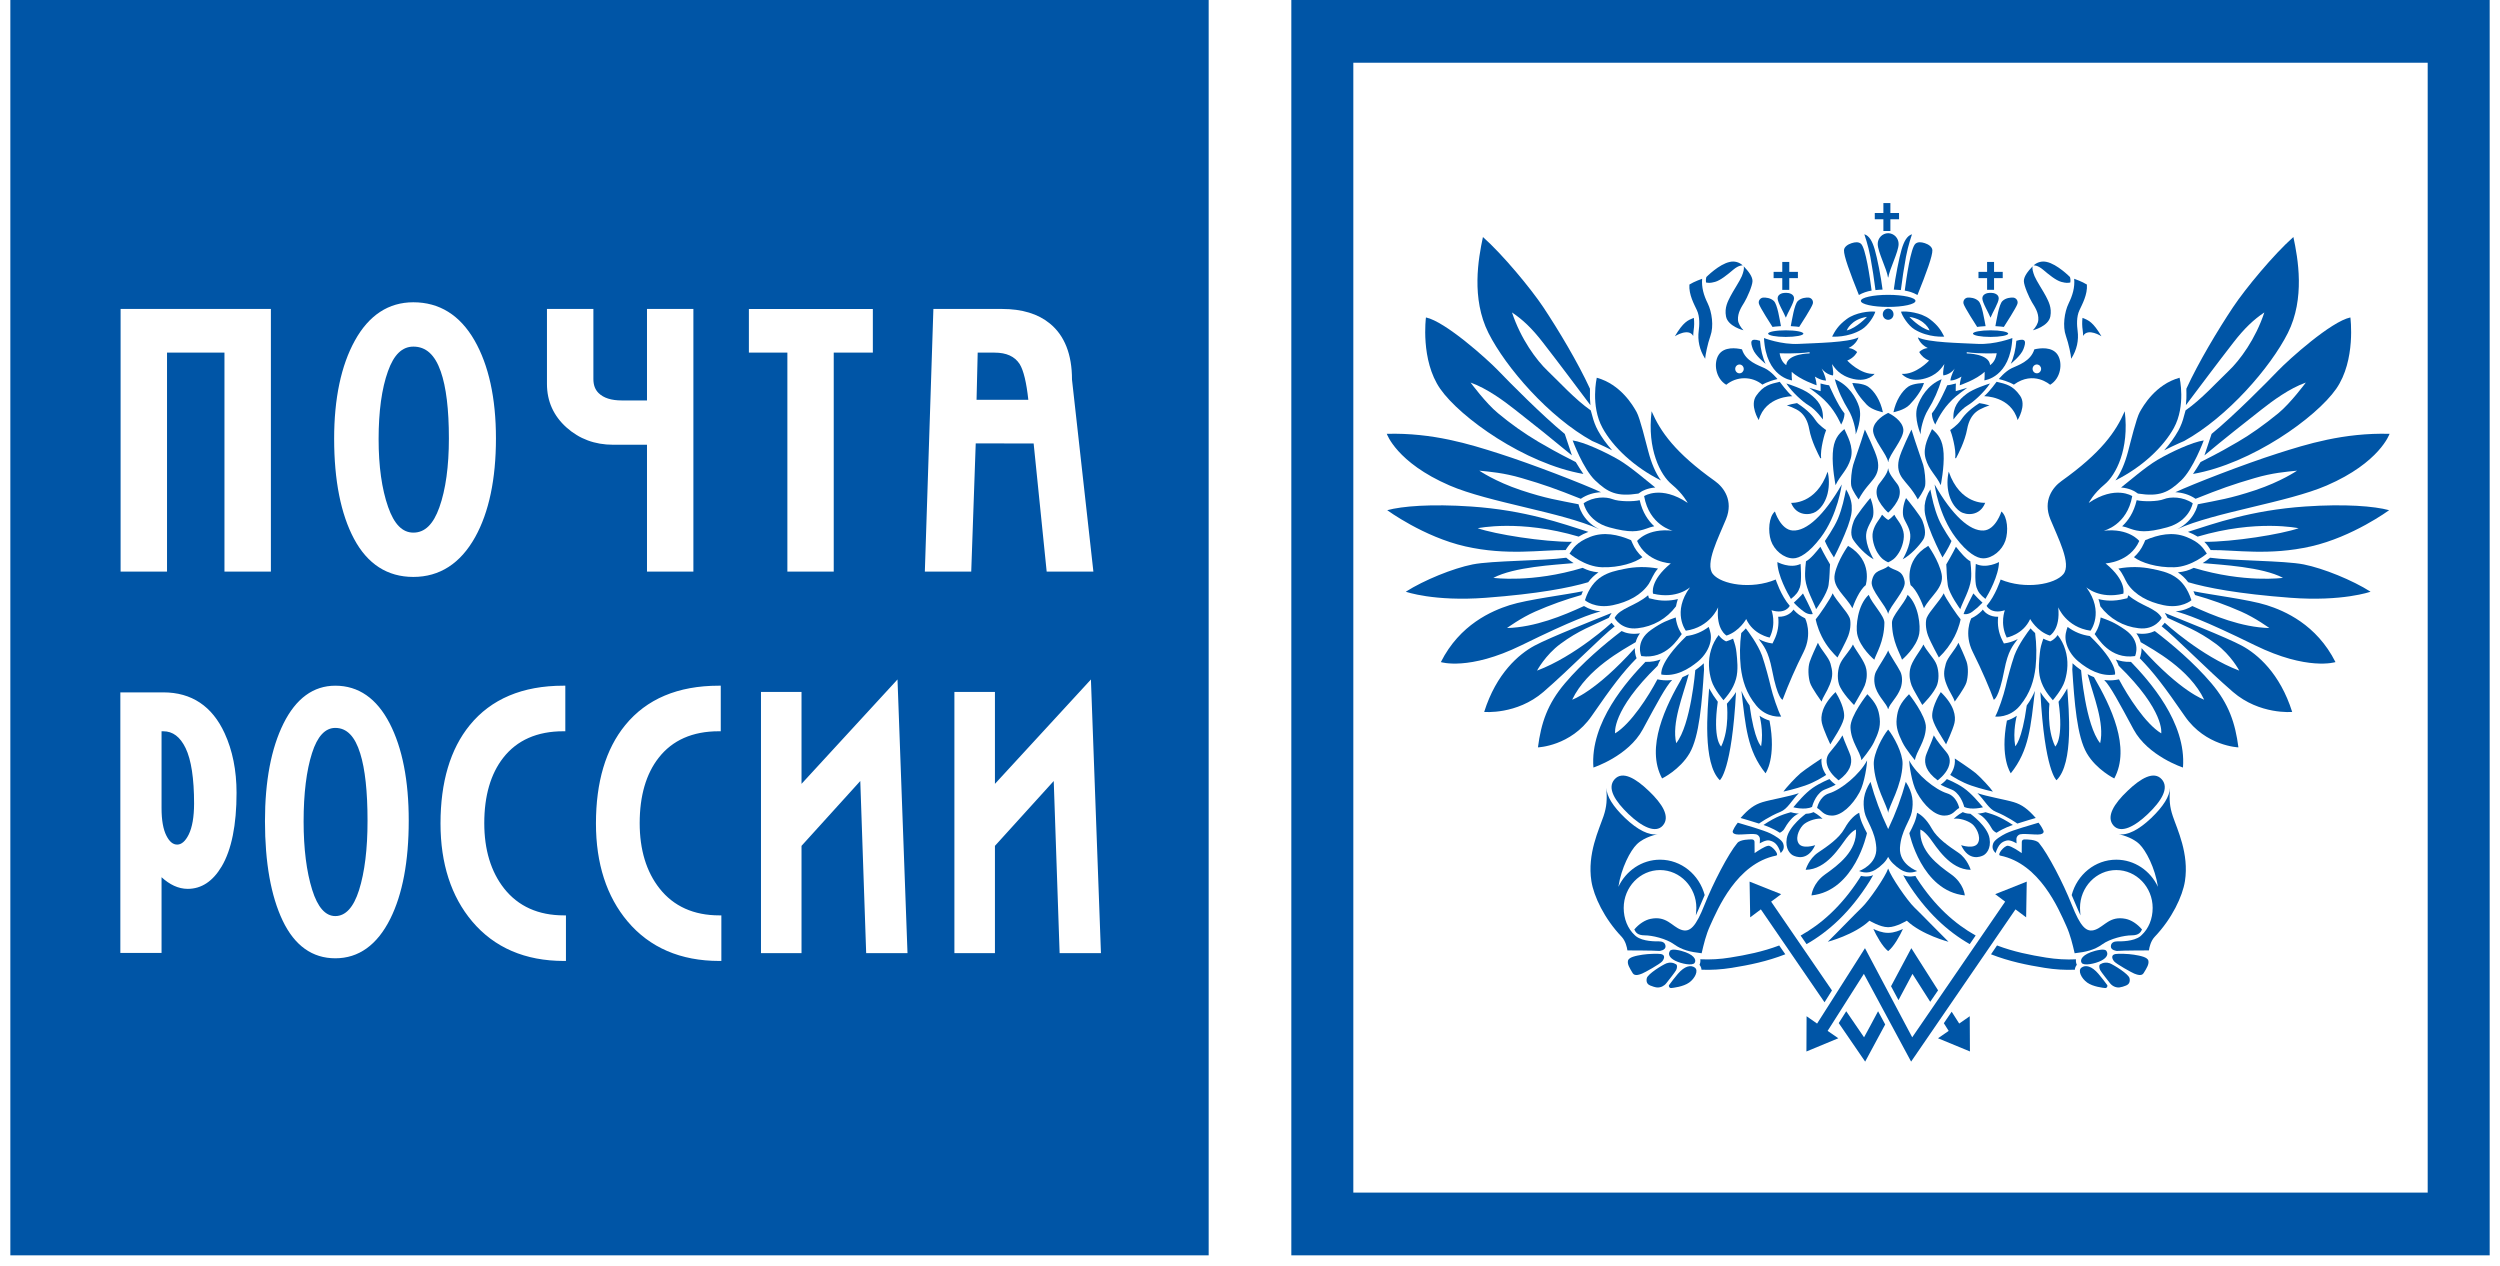 <svg width="79" height="40" viewBox="0 0 79 40" fill="none" xmlns="http://www.w3.org/2000/svg">
	<path fill-rule="evenodd" clip-rule="evenodd" d="M40.806 39.669V0H78.674V39.669H40.806ZM0.327 39.669V0H38.194V39.669H0.327ZM76.715 37.686V1.983H42.765V37.686H76.715ZM20.214 26.011C20.214 26.852 20.425 27.548 20.843 28.077C21.288 28.641 21.924 28.926 22.731 28.926H22.795V30.366H22.731C21.507 30.366 20.532 29.946 19.833 29.118C19.169 28.331 18.832 27.289 18.832 26.023C18.832 24.711 19.142 23.668 19.755 22.917C20.428 22.089 21.423 21.668 22.712 21.668H22.776V23.108H22.712C21.886 23.108 21.247 23.39 20.814 23.946C20.416 24.454 20.214 25.148 20.214 26.011ZM15.303 26.011C15.303 26.853 15.514 27.548 15.931 28.077C16.377 28.641 17.013 28.926 17.82 28.926H17.884V30.366H17.82C16.596 30.366 15.621 29.946 14.922 29.118C14.257 28.331 13.92 27.289 13.92 26.023C13.92 24.711 14.231 23.668 14.843 22.917C15.516 22.089 16.511 21.668 17.801 21.668H17.864V23.108H17.801C16.974 23.108 16.336 23.39 15.902 23.946C15.505 24.454 15.303 25.148 15.303 26.011ZM20.445 18.062V14.054H19.373C18.799 14.054 18.304 13.87 17.9 13.507C17.491 13.14 17.284 12.678 17.284 12.133V9.763H18.751V11.976C18.751 12.167 18.805 12.313 18.917 12.422C19.073 12.576 19.318 12.654 19.647 12.654H20.445V9.763H21.911V18.062H20.445ZM34.37 21.584L34.473 21.471L34.79 30.118H33.484L33.298 24.68L31.44 26.729V30.118H30.159V21.866H31.44V24.77L34.37 21.584ZM26.346 18.062H24.881V11.143H23.665V9.764H27.582V11.143H26.346V18.062ZM25.328 24.77L28.257 21.584L28.361 21.47L28.677 30.118H27.371L27.185 24.68L25.328 26.729V30.118H24.047V21.866H25.328V24.77ZM31.425 11.143H30.895L30.859 12.633H32.495C32.437 12.097 32.347 11.707 32.221 11.504C32.063 11.261 31.803 11.143 31.425 11.143ZM32.663 14.013L30.833 14.012L30.691 18.062H29.225L29.495 9.763H31.667C32.297 9.763 32.804 9.918 33.174 10.222C33.64 10.6 33.876 11.2 33.875 11.995L34.551 18.062L33.075 18.063L32.663 14.013ZM7.093 11.143H5.278V18.062H3.811V9.763H8.56V18.063H7.093V11.143ZM5.599 26.689C5.735 26.689 5.858 26.583 5.963 26.372C6.075 26.145 6.132 25.816 6.133 25.394C6.133 24.598 6.043 24.009 5.865 23.64C5.692 23.283 5.461 23.108 5.158 23.108H5.105V25.537C5.105 25.915 5.156 26.208 5.259 26.409C5.355 26.598 5.466 26.689 5.599 26.689ZM3.803 21.879H5.161C6.053 21.879 6.705 22.314 7.098 23.17C7.348 23.712 7.475 24.346 7.475 25.052C7.475 26.069 7.317 26.851 7.005 27.379C6.726 27.849 6.366 28.088 5.932 28.088C5.631 28.088 5.357 27.95 5.105 27.72V30.113H3.803V21.879ZM13.063 16.831C13.424 16.831 13.693 16.57 13.884 16.032C14.084 15.47 14.185 14.736 14.185 13.852C14.185 12.937 14.099 12.226 13.928 11.739C13.744 11.21 13.46 10.953 13.063 10.953C12.709 10.953 12.446 11.207 12.26 11.73C12.063 12.276 11.964 12.998 11.964 13.876C11.964 14.731 12.065 15.453 12.265 16.022C12.456 16.567 12.717 16.831 13.063 16.831ZM15.672 13.852C15.672 15.139 15.451 16.188 15.016 16.971C14.55 17.808 13.892 18.231 13.061 18.231C12.243 18.231 11.612 17.825 11.186 17.025C10.77 16.244 10.559 15.18 10.559 13.863C10.559 12.59 10.78 11.546 11.214 10.762C11.658 9.959 12.28 9.552 13.061 9.552C13.884 9.552 14.534 9.956 14.994 10.755C15.443 11.538 15.672 12.58 15.672 13.852ZM10.595 28.948C10.921 28.948 11.173 28.672 11.345 28.13C11.524 27.563 11.615 26.825 11.614 25.935C11.614 25.014 11.537 24.299 11.383 23.809C11.216 23.266 10.957 23.002 10.595 23.002C10.275 23.002 10.028 23.269 9.86 23.798C9.684 24.348 9.594 25.075 9.594 25.958C9.594 26.819 9.686 27.545 9.865 28.118C10.037 28.668 10.283 28.948 10.595 28.948ZM10.597 21.668C11.328 21.668 11.905 22.069 12.313 22.858C12.714 23.634 12.917 24.67 12.916 25.935C12.916 27.216 12.72 28.259 12.333 29.034C11.918 29.863 11.334 30.282 10.596 30.282C9.869 30.282 9.309 29.881 8.932 29.091C8.562 28.315 8.373 27.256 8.373 25.947C8.373 24.682 8.57 23.646 8.957 22.866C9.352 22.071 9.903 21.668 10.597 21.668Z" fill="#0055A6"/>
	<path fill-rule="evenodd" clip-rule="evenodd" d="M52.191 12.996C52.472 13.644 52.934 14.306 54.19 15.2C54.471 15.4 54.781 15.817 54.544 16.402C54.307 16.988 53.863 17.82 54.13 18.143C54.396 18.468 55.342 18.637 56.113 18.313C56.113 18.313 56.275 18.821 56.557 19.145C56.557 19.145 56.424 19.422 55.98 19.284C55.98 19.284 56.143 19.7 55.921 20.147C55.921 20.147 55.402 20.055 55.18 19.561C55.18 19.561 54.973 19.947 54.559 20.084C54.559 20.084 54.219 19.9 54.293 19.191C54.293 19.191 54.041 19.823 53.272 19.93C53.272 19.93 52.828 19.345 53.405 18.558C53.405 18.558 52.99 18.944 52.236 18.76C52.236 18.76 52.117 18.359 52.798 17.803C52.798 17.803 52.028 17.773 51.732 17.095C51.732 17.095 52.057 16.679 52.857 16.772C52.857 16.772 52.117 16.602 51.954 15.677C51.954 15.677 52.487 15.322 53.331 15.892C53.331 15.892 53.182 15.6 52.828 15.307C52.471 15.015 52.043 14.198 52.191 12.996ZM55.287 22.292C55.184 22.149 55.097 21.995 55.029 21.833C55.162 22.955 55.21 23.711 55.791 24.436C55.791 24.436 56.142 23.951 55.916 22.77C55.804 22.736 55.698 22.685 55.602 22.618C55.602 22.618 55.735 23.098 55.652 23.581C55.652 23.58 55.443 23.421 55.287 22.292ZM54.282 22.175C54.181 22.042 54.09 21.901 54.009 21.754C53.96 22.404 53.795 24.119 54.347 24.655C54.347 24.655 54.725 24.367 54.858 21.868C54.778 22.007 54.638 22.156 54.57 22.238C54.57 22.238 54.662 23.031 54.389 23.59C54.388 23.59 54.114 23.373 54.282 22.175ZM52.968 23.485C53.432 22.907 53.571 21.176 53.571 21.176C53.635 21.132 53.698 21.082 53.764 21.029C53.79 21.007 53.816 20.984 53.84 20.959C53.839 21.023 53.843 21.088 53.848 21.153C53.781 22.195 53.702 23.268 53.39 23.803C53.084 24.327 52.522 24.599 52.522 24.599C51.994 23.622 52.632 22.31 53.166 21.398C53.231 21.372 53.297 21.34 53.365 21.304C53.177 22.007 52.822 22.841 52.968 23.485ZM51.661 20.48C51.657 20.593 51.677 20.683 51.691 20.731C51.697 20.749 51.704 20.774 51.717 20.8C51.274 21.253 50.947 21.683 50.292 22.632C49.636 23.58 48.599 23.617 48.599 23.617C48.698 22.85 48.899 22.243 49.454 21.59C50.009 20.935 50.719 20.338 51.242 19.941C51.376 20.007 51.551 20.047 51.773 20.02C51.789 20.018 51.806 20.016 51.824 20.013C51.761 20.096 51.715 20.191 51.688 20.292C51.293 20.528 50.147 21.134 49.681 22.11C49.682 22.11 50.408 21.874 51.661 20.48ZM50.837 19.524L50.881 19.444C50.895 19.418 50.91 19.393 50.927 19.369C50.501 19.542 48.981 20.139 48.489 20.404C47.998 20.67 47.286 21.273 46.9 22.497C46.9 22.497 47.925 22.594 48.772 21.865C49.617 21.134 50.603 20.116 51.025 19.791C50.989 19.756 50.956 19.719 50.927 19.679C50.927 19.679 49.782 20.736 48.57 21.192C48.57 21.192 48.83 20.702 49.309 20.347C49.891 19.916 50.328 19.77 50.837 19.524ZM49.969 18.803C49.985 18.761 50.002 18.721 50.019 18.682C49.518 18.789 48.264 18.944 47.704 19.123C47.145 19.302 46.132 19.729 45.531 20.922C45.531 20.922 46.413 21.206 48.078 20.39C49.741 19.574 50.263 19.406 50.581 19.319C50.395 19.306 50.214 19.248 50.054 19.151C49.391 19.457 48.502 19.823 47.621 19.846C47.621 19.846 48.057 19.526 48.512 19.326C48.985 19.118 49.472 18.943 49.969 18.803ZM50.011 17.944C50.174 18.024 50.299 18.064 50.511 18.087C50.386 18.171 50.276 18.276 50.187 18.398C49.601 18.573 48.6 18.766 46.952 18.89C45.302 19.014 44.423 18.698 44.423 18.698C44.998 18.332 45.914 17.96 46.533 17.836C47.153 17.712 48.78 17.724 49.493 17.624C49.502 17.631 49.588 17.706 49.727 17.794C49.128 17.85 47.85 17.913 47.19 18.26C47.19 18.26 48.408 18.43 50.011 17.944ZM49.887 16.957C49.97 16.905 50.071 16.855 50.193 16.807C49.359 16.544 48.211 16.124 46.488 16.006C45.222 15.919 44.308 15.994 43.836 16.122C43.836 16.122 44.987 16.967 46.304 17.266C47.621 17.565 48.691 17.375 49.474 17.382C49.531 17.287 49.598 17.2 49.675 17.122C48.762 17.127 47.239 16.881 46.695 16.692C46.695 16.693 48.023 16.404 49.887 16.957ZM49.883 15.935C49.887 15.959 49.984 16.449 50.53 16.721C49.358 16.186 47.048 15.878 45.807 15.341C44.129 14.615 43.823 13.709 43.823 13.709C45.275 13.669 46.449 14.039 47.354 14.327C48.414 14.665 50.027 15.292 50.592 15.554C50.38 15.563 50.148 15.626 49.953 15.762C49.163 15.447 48.796 15.315 48.081 15.106C47.516 14.941 47.097 14.909 46.746 14.873C46.746 14.873 47.242 15.215 48.061 15.489C48.873 15.758 49.225 15.803 49.883 15.935ZM49.794 14.601C49.841 14.688 49.98 14.895 50.035 14.977C48.18 14.653 46.142 13.193 45.512 12.288C44.881 11.383 45.06 10.031 45.06 10.031C45.672 10.16 47.001 11.354 47.344 11.711C47.688 12.07 48.728 13.123 49.447 13.712L49.673 14.391C49.079 13.899 48.477 13.415 47.869 12.941C47.518 12.665 46.992 12.276 46.471 12.089C46.471 12.089 46.951 12.742 47.339 13.059C47.741 13.395 48.168 13.697 48.617 13.963C48.951 14.153 49.12 14.261 49.794 14.601Z" fill="#0055A6"/>
	<path fill-rule="evenodd" clip-rule="evenodd" d="M55.023 20.005C55.079 19.954 55.127 19.904 55.168 19.857C55.254 19.969 55.539 20.343 55.679 20.713C55.787 21.03 55.9 21.461 55.958 21.709C56.014 21.954 56.184 22.466 56.285 22.643C56.285 22.643 55.834 22.702 55.499 22.296C55.171 21.897 55.059 21.496 55.008 21.083C54.971 20.724 54.976 20.362 55.023 20.005ZM54.31 20.067C54.356 20.135 54.415 20.192 54.484 20.235L54.544 20.268L54.608 20.247C54.664 20.228 54.716 20.206 54.765 20.181C54.829 20.371 54.857 20.463 54.873 20.625C54.895 20.839 54.936 21.178 54.858 21.454C54.764 21.791 54.57 21.996 54.463 22.127C54.463 22.127 54.169 21.789 54.083 21.509C53.995 21.217 53.963 20.876 54.072 20.528C54.122 20.361 54.203 20.204 54.31 20.067ZM53.292 20.099C53.547 20.066 53.79 19.967 53.995 19.81C54.034 19.922 54.093 20.071 54.049 20.282C54.005 20.493 53.865 20.728 53.662 20.897C53.357 21.151 52.949 21.389 52.499 21.316C52.499 21.316 52.396 20.965 53.292 20.099ZM52.952 19.511C52.988 19.824 53.132 20.021 53.144 20.036C53.038 20.167 52.658 20.847 51.865 20.732C51.865 20.732 51.651 20.27 52.178 19.902C52.536 19.652 52.706 19.602 52.952 19.511ZM53.021 18.93C52.75 18.998 52.467 18.996 52.197 18.924L52.106 18.903L52.08 18.81C51.672 19.157 51.188 19.213 51.022 19.526C51.022 19.526 51.225 19.918 51.753 19.852C51.99 19.826 52.22 19.752 52.428 19.633C52.635 19.514 52.817 19.353 52.961 19.16C52.973 19.104 52.995 19.001 53.021 18.93ZM52.106 18.444C52.182 18.328 52.233 18.148 52.392 17.966C52.036 17.9 51.671 17.904 51.318 17.98C50.831 18.077 50.333 18.196 50.084 18.967C50.084 18.967 50.397 19.244 50.966 19.124C51.446 19.022 51.867 18.805 52.106 18.444ZM51.9 17.606C51.764 17.484 51.656 17.334 51.584 17.165L51.542 17.069C51.121 16.89 50.68 16.797 50.25 16.965C49.821 17.133 49.706 17.326 49.597 17.493C49.597 17.493 50.074 17.909 50.623 17.925C51.173 17.943 51.679 17.778 51.9 17.606ZM52.027 16.704C52.1 16.675 52.182 16.649 52.274 16.63C52.087 16.458 51.903 16.198 51.814 15.806C51.618 15.854 51.157 15.854 50.955 15.773C50.753 15.693 50.354 15.687 50.043 15.903C50.043 15.903 50.148 16.47 50.851 16.664C51.512 16.846 51.759 16.799 52.027 16.704ZM51.774 15.597L51.867 15.535C51.88 15.527 52.037 15.426 52.306 15.405C52.08 15.229 51.541 14.758 51.157 14.532C50.74 14.288 50.048 13.966 49.696 13.918C49.696 13.918 50.026 14.821 50.411 15.185C50.81 15.562 51.089 15.703 51.774 15.597ZM52.486 15.182C52.317 14.953 52.185 14.639 52.087 14.267C52.006 13.965 51.825 13.215 51.717 13.021C51.609 12.827 51.22 12.146 50.458 11.936C50.458 11.936 50.255 12.821 50.639 13.522C50.968 14.126 51.645 14.764 52.486 15.182ZM56.706 19.299C56.801 19.397 56.873 19.453 57.043 19.541C57.043 19.541 57.286 20.023 56.992 20.606C56.745 21.096 56.524 21.599 56.33 22.113C56.33 22.113 56.172 22.09 55.998 21.177C55.878 20.558 55.728 20.405 55.572 20.193C55.742 20.283 55.881 20.311 55.892 20.313L56.011 20.334L56.064 20.224C56.177 19.998 56.221 19.742 56.191 19.49C56.464 19.497 56.61 19.354 56.665 19.279C56.67 19.273 56.675 19.267 56.678 19.261L56.706 19.299Z" fill="#0055A6"/>
	<path fill-rule="evenodd" clip-rule="evenodd" d="M50.243 12.308C50.24 12.4 50.24 12.493 50.242 12.586L50.257 12.803C49.809 12.207 49.271 11.486 48.757 10.824C48.406 10.369 48.11 10.094 47.779 9.873C48.057 10.715 48.554 11.387 48.908 11.722C49.261 12.056 49.771 12.623 50.268 12.968L50.316 13.139C50.355 13.295 50.413 13.455 50.496 13.607C50.612 13.819 50.765 14.029 50.945 14.231C50.788 14.151 50.629 14.075 50.468 14.003L50.314 13.936C48.945 13.18 47.586 11.614 47.036 10.523C46.487 9.433 46.715 8.168 46.861 7.49C47.482 8.039 48.377 9.12 48.768 9.707C49.247 10.429 49.861 11.451 50.242 12.282V12.308H50.243ZM69.446 16.957C69.348 16.898 69.246 16.847 69.139 16.807C69.974 16.544 71.122 16.124 72.846 16.005C74.111 15.919 75.024 15.994 75.497 16.122C75.497 16.122 74.346 16.967 73.027 17.266C71.71 17.565 70.641 17.375 69.858 17.382C69.807 17.302 69.749 17.212 69.657 17.122C70.57 17.127 72.093 16.881 72.637 16.692C72.638 16.693 71.311 16.404 69.446 16.957ZM69.45 15.935C69.446 15.959 69.348 16.449 68.802 16.721C69.974 16.186 72.285 15.878 73.525 15.341C75.204 14.615 75.51 13.709 75.51 13.709C74.058 13.669 72.883 14.039 71.979 14.327C70.919 14.665 69.305 15.292 68.741 15.554C68.953 15.563 69.184 15.626 69.38 15.762C70.17 15.447 70.536 15.315 71.252 15.106C71.816 14.941 72.235 14.909 72.587 14.873C72.587 14.873 72.09 15.215 71.271 15.489C70.46 15.758 70.11 15.803 69.45 15.935ZM69.538 14.601C69.491 14.688 69.353 14.895 69.299 14.977C71.154 14.653 73.192 13.193 73.823 12.288C74.453 11.383 74.272 10.031 74.272 10.031C73.661 10.16 72.333 11.354 71.989 11.711C71.645 12.07 70.605 13.123 69.886 13.712L69.66 14.391C70.276 13.875 71.009 13.298 71.465 12.941C71.816 12.665 72.34 12.276 72.864 12.089C72.864 12.089 72.382 12.742 71.995 13.059C71.545 13.428 71.091 13.748 70.716 13.963C70.384 14.153 70.212 14.261 69.538 14.601ZM69.089 12.308C69.09 12.392 69.093 12.487 69.09 12.586L69.074 12.803C69.523 12.207 70.061 11.486 70.575 10.824C70.927 10.369 71.223 10.094 71.553 9.873C71.275 10.715 70.778 11.387 70.424 11.722C70.072 12.056 69.562 12.623 69.064 12.968L69.016 13.139C68.977 13.302 68.916 13.459 68.836 13.607C68.71 13.831 68.559 14.04 68.387 14.231C68.532 14.158 68.699 14.077 68.865 14.003L69.019 13.936C70.387 13.18 71.746 11.614 72.296 10.523C72.844 9.433 72.617 8.168 72.471 7.49C71.85 8.039 70.955 9.12 70.564 9.707C70.084 10.429 69.471 11.451 69.09 12.282V12.308H69.089ZM51.994 20.916C51.43 21.505 50.239 22.823 50.352 24.254C50.352 24.254 51.456 23.894 51.911 23.049C52.367 22.206 52.648 21.677 52.84 21.487C52.718 21.504 52.595 21.503 52.474 21.485L52.374 21.467C52.094 21.999 51.538 22.87 51.038 23.174C51.038 23.174 50.911 22.469 52.381 21.039C52.401 20.98 52.431 20.915 52.473 20.84C52.338 20.889 52.185 20.92 52.012 20.915L51.994 20.916ZM67.142 12.996C66.86 13.644 66.398 14.306 65.144 15.2C64.863 15.4 64.553 15.817 64.789 16.402C65.026 16.988 65.47 17.82 65.202 18.143C64.937 18.468 63.99 18.637 63.22 18.313C63.22 18.313 63.058 18.821 62.776 19.145C62.776 19.145 62.91 19.422 63.353 19.284C63.353 19.284 63.191 19.7 63.413 20.147C63.413 20.147 63.931 20.055 64.153 19.561C64.153 19.561 64.36 19.947 64.774 20.084C64.774 20.084 65.114 19.9 65.04 19.191C65.04 19.191 65.293 19.823 66.061 19.93C66.061 19.93 66.506 19.345 65.928 18.558C65.928 18.558 66.342 18.944 67.097 18.76C67.097 18.76 67.216 18.359 66.535 17.803C66.535 17.803 67.304 17.773 67.601 17.095C67.601 17.095 67.275 16.679 66.476 16.772C66.476 16.772 67.216 16.602 67.379 15.677C67.379 15.677 66.846 15.322 66.004 15.892C66.004 15.892 66.151 15.6 66.506 15.307C66.86 15.015 67.29 14.198 67.142 12.996ZM64.045 22.292C64.157 22.138 64.241 21.983 64.303 21.833C64.171 22.955 64.123 23.711 63.541 24.436C63.541 24.436 63.191 23.951 63.418 22.77C63.515 22.741 63.624 22.693 63.731 22.618C63.731 22.618 63.598 23.098 63.681 23.581C63.68 23.58 63.89 23.421 64.045 22.292ZM65.05 22.175C65.152 22.042 65.244 21.901 65.325 21.753C65.372 22.404 65.537 24.119 64.986 24.655C64.986 24.655 64.608 24.367 64.476 21.868C64.555 22.007 64.695 22.156 64.762 22.238C64.762 22.238 64.671 23.031 64.945 23.59C64.945 23.59 65.219 23.373 65.05 22.175ZM66.365 23.485C65.9 22.907 65.762 21.176 65.762 21.176C65.667 21.111 65.577 21.038 65.492 20.959C65.493 21.023 65.49 21.088 65.484 21.153C65.552 22.195 65.631 23.268 65.943 23.803C66.249 24.327 66.811 24.599 66.811 24.599C67.339 23.622 66.7 22.31 66.169 21.398C66.1 21.371 66.033 21.34 65.968 21.304C66.156 22.007 66.51 22.841 66.365 23.485ZM67.672 20.48C67.676 20.593 67.655 20.683 67.64 20.731C67.635 20.749 67.629 20.774 67.616 20.8C68.058 21.253 68.386 21.683 69.041 22.632C69.696 23.58 70.734 23.617 70.734 23.617C70.634 22.85 70.433 22.243 69.879 21.59C69.323 20.935 68.612 20.338 68.091 19.941C67.956 20.007 67.781 20.047 67.561 20.02C67.543 20.018 67.526 20.016 67.508 20.013C67.578 20.107 67.621 20.203 67.645 20.292C68.04 20.528 69.188 21.134 69.652 22.11C69.652 22.11 68.925 21.874 67.672 20.48ZM68.495 19.524L68.452 19.444C68.438 19.418 68.423 19.393 68.406 19.369C68.831 19.542 70.352 20.139 70.843 20.404C71.335 20.67 72.046 21.273 72.433 22.497C72.433 22.497 71.408 22.594 70.561 21.865C69.715 21.134 68.729 20.116 68.308 19.791C68.343 19.756 68.376 19.719 68.406 19.679C68.406 19.679 69.551 20.736 70.761 21.192C70.761 21.192 70.503 20.702 70.024 20.347C69.441 19.916 69.005 19.77 68.495 19.524ZM69.364 18.803C69.348 18.762 69.331 18.722 69.312 18.682C69.814 18.789 71.068 18.944 71.628 19.123C72.188 19.301 73.2 19.729 73.801 20.922C73.801 20.922 72.92 21.206 71.255 20.39C69.591 19.574 69.07 19.406 68.752 19.319C69.005 19.299 69.184 19.209 69.278 19.151C69.943 19.457 70.83 19.823 71.711 19.846C71.711 19.846 71.276 19.526 70.819 19.326C70.347 19.118 69.861 18.943 69.364 18.803ZM69.323 17.944C69.16 18.024 69.034 18.064 68.821 18.087C68.938 18.165 69.048 18.265 69.147 18.398C69.733 18.573 70.732 18.766 72.382 18.89C74.031 19.014 74.91 18.698 74.91 18.698C74.336 18.332 73.419 17.96 72.8 17.836C72.181 17.712 70.553 17.724 69.839 17.624C69.765 17.686 69.687 17.743 69.605 17.794C70.206 17.85 71.483 17.913 72.143 18.26C72.143 18.26 70.926 18.43 69.323 17.944Z" fill="#0055A6"/>
	<path fill-rule="evenodd" clip-rule="evenodd" d="M64.31 20.005C64.259 19.959 64.21 19.909 64.165 19.857C64.078 19.969 63.794 20.343 63.654 20.713C63.545 21.03 63.432 21.461 63.375 21.709C63.319 21.954 63.15 22.466 63.048 22.643C63.048 22.643 63.499 22.702 63.833 22.296C64.162 21.897 64.274 21.496 64.324 21.083C64.361 20.724 64.356 20.363 64.31 20.005ZM65.021 20.067C64.976 20.135 64.918 20.192 64.85 20.235L64.79 20.268L64.724 20.247C64.671 20.229 64.619 20.207 64.569 20.181C64.504 20.371 64.477 20.463 64.46 20.625C64.439 20.839 64.397 21.178 64.475 21.454C64.57 21.791 64.762 21.996 64.87 22.127C64.87 22.127 65.166 21.789 65.25 21.509C65.339 21.217 65.371 20.876 65.262 20.528C65.211 20.36 65.13 20.204 65.021 20.067ZM66.04 20.099C65.785 20.066 65.543 19.967 65.337 19.81C65.298 19.922 65.24 20.071 65.284 20.282C65.328 20.493 65.468 20.728 65.671 20.897C65.975 21.151 66.384 21.389 66.834 21.316C66.834 21.316 66.937 20.965 66.04 20.099ZM66.381 19.511C66.345 19.824 66.201 20.021 66.19 20.036C66.295 20.167 66.675 20.847 67.468 20.732C67.468 20.732 67.683 20.27 67.156 19.902C66.796 19.652 66.627 19.602 66.381 19.511ZM66.312 18.93C66.524 18.986 66.799 19.008 67.135 18.924L67.225 18.903L67.254 18.81C67.66 19.157 68.144 19.213 68.31 19.526C68.31 19.526 68.107 19.918 67.58 19.852C67.343 19.826 67.113 19.752 66.905 19.633C66.697 19.514 66.516 19.353 66.371 19.16C66.357 19.082 66.337 19.006 66.312 18.93ZM67.228 18.444C67.151 18.328 67.1 18.148 66.942 17.966C67.297 17.9 67.662 17.904 68.016 17.98C68.503 18.077 69.001 18.196 69.249 18.967C69.249 18.967 68.936 19.244 68.368 19.124C67.886 19.022 67.466 18.805 67.228 18.444ZM67.433 17.606C67.556 17.496 67.667 17.352 67.749 17.165L67.79 17.069C68.213 16.89 68.652 16.797 69.082 16.965C69.513 17.133 69.626 17.326 69.736 17.493C69.736 17.493 69.259 17.909 68.71 17.925C68.16 17.943 67.653 17.778 67.433 17.606ZM67.305 16.704C67.225 16.672 67.143 16.647 67.06 16.63C67.246 16.458 67.429 16.198 67.519 15.806C67.715 15.854 68.177 15.854 68.379 15.773C68.581 15.693 68.98 15.687 69.29 15.903C69.29 15.903 69.188 16.47 68.482 16.664C67.82 16.846 67.575 16.799 67.305 16.704ZM67.559 15.597L67.466 15.535C67.453 15.527 67.295 15.426 67.026 15.405C67.254 15.229 67.793 14.758 68.177 14.532C68.593 14.288 69.285 13.966 69.638 13.918C69.638 13.918 69.308 14.821 68.922 15.185C68.523 15.562 68.244 15.703 67.559 15.597ZM66.847 15.182C67.015 14.953 67.149 14.639 67.247 14.267C67.327 13.965 67.508 13.215 67.617 13.021C67.726 12.827 68.114 12.146 68.875 11.936C68.875 11.936 69.078 12.821 68.695 13.522C68.364 14.126 67.688 14.764 66.847 15.182ZM62.628 19.299C62.531 19.4 62.416 19.482 62.29 19.541C62.29 19.541 62.048 20.023 62.341 20.606C62.634 21.189 62.884 21.784 63.003 22.113C63.003 22.113 63.161 22.09 63.336 21.177C63.455 20.558 63.605 20.405 63.761 20.193C63.66 20.248 63.552 20.288 63.441 20.313L63.323 20.334L63.268 20.224C63.156 19.998 63.112 19.742 63.142 19.49C62.869 19.497 62.724 19.354 62.668 19.279L62.655 19.261L62.628 19.299Z" fill="#0055A6"/>
	<path fill-rule="evenodd" clip-rule="evenodd" d="M67.34 20.917C67.904 21.505 69.094 22.823 68.982 24.254C68.982 24.254 67.876 23.894 67.421 23.05C66.967 22.207 66.685 21.678 66.493 21.487C66.616 21.505 66.738 21.504 66.86 21.485L66.959 21.468C67.24 21.999 67.795 22.87 68.295 23.174C68.295 23.174 68.422 22.469 66.952 21.039C66.927 20.97 66.896 20.904 66.86 20.841C66.994 20.89 67.148 20.92 67.321 20.915L67.34 20.917ZM58.803 9.508C58.803 9.403 59.19 9.317 59.666 9.317C60.142 9.317 60.529 9.403 60.529 9.508C60.529 9.614 60.142 9.699 59.666 9.699C59.19 9.699 58.803 9.614 58.803 9.508ZM55.873 10.543C55.873 10.484 56.122 10.438 56.431 10.438C56.737 10.438 56.986 10.484 56.986 10.543C56.986 10.6 56.737 10.647 56.431 10.647C56.122 10.647 55.873 10.6 55.873 10.543ZM59.835 9.93C59.836 9.953 59.832 9.975 59.823 9.997C59.815 10.018 59.803 10.037 59.787 10.054C59.771 10.07 59.752 10.083 59.731 10.092C59.711 10.101 59.688 10.106 59.666 10.106C59.643 10.106 59.621 10.101 59.6 10.092C59.579 10.083 59.56 10.07 59.544 10.054C59.529 10.037 59.516 10.018 59.508 9.996C59.499 9.975 59.495 9.952 59.496 9.93C59.496 9.832 59.572 9.753 59.666 9.753C59.76 9.753 59.835 9.832 59.835 9.93ZM58.741 9.322C58.454 8.608 58.262 8.083 58.27 7.906C58.275 7.799 58.396 7.72 58.511 7.684C58.625 7.647 58.727 7.64 58.803 7.7C58.953 7.82 59.092 8.782 59.143 9.182C59.002 9.205 58.866 9.252 58.741 9.322ZM59.265 9.167C59.338 9.159 59.413 9.153 59.489 9.151C59.443 8.769 59.316 8.132 59.241 7.881C59.167 7.63 59.071 7.449 58.913 7.403C58.913 7.403 59.036 7.753 59.103 8.115C59.169 8.478 59.222 8.823 59.265 9.167ZM58.356 10.443C58.672 10.365 58.997 10.012 58.997 10.012C58.486 10.09 58.356 10.443 58.356 10.443ZM58.83 10.411C58.39 10.679 57.894 10.637 57.894 10.637C57.989 10.456 58.08 10.287 58.356 10.082C58.633 9.875 59.083 9.824 59.26 9.85C59.221 9.988 59.04 10.283 58.83 10.411ZM57.183 11.168V11.13C56.748 11.188 56.236 11.163 56.236 11.163C56.263 11.332 56.331 11.46 56.445 11.538C56.473 11.172 57.183 11.168 57.183 11.168ZM55.742 10.682C55.742 10.682 56.291 10.896 56.84 10.867C57.389 10.838 58.4 10.826 58.728 10.662C58.728 10.662 58.673 10.875 58.413 10.999C58.413 10.999 58.551 10.999 58.685 11.123C58.685 11.123 58.606 11.3 58.373 11.394C58.373 11.394 58.792 11.846 59.238 11.814C59.238 11.814 59.032 12.081 58.574 11.978C58.117 11.875 57.97 11.608 57.891 11.505C57.891 11.505 57.95 11.76 57.922 11.864C57.922 11.864 57.721 11.851 57.563 11.645C57.563 11.645 57.678 11.851 57.701 12.024C57.701 12.024 57.575 12.04 57.349 11.9C57.349 11.9 57.396 12.027 57.405 12.175C57.405 12.175 56.875 11.998 56.618 11.748C56.618 11.748 56.614 11.92 56.628 12.02C56.627 12.02 55.805 11.933 55.742 10.682ZM55.616 10.769C55.635 11.04 55.703 11.308 55.793 11.497C55.793 11.497 55.469 11.243 55.39 11.029C55.311 10.814 55.292 10.666 55.616 10.769ZM54.967 11.797C54.984 11.797 55.002 11.793 55.019 11.786C55.035 11.779 55.05 11.769 55.063 11.756C55.075 11.743 55.085 11.727 55.092 11.711C55.099 11.694 55.102 11.676 55.102 11.658C55.102 11.621 55.088 11.586 55.063 11.559C55.037 11.533 55.003 11.518 54.967 11.518C54.931 11.519 54.896 11.534 54.871 11.56C54.846 11.586 54.832 11.621 54.833 11.658C54.833 11.735 54.894 11.797 54.967 11.797ZM55.759 11.633C55.975 11.735 56.168 11.978 56.168 11.978C55.84 12.056 55.693 12.155 55.693 12.155C55.531 12.023 55.329 11.951 55.12 11.952C54.912 11.953 54.71 12.026 54.549 12.159C54.209 11.957 54.142 11.468 54.312 11.209C54.482 10.95 54.865 10.995 55.047 11.04C55.162 11.419 55.564 11.541 55.759 11.633ZM56.24 12.065C56.24 12.065 56.47 12.381 56.635 12.521C56.635 12.521 55.789 12.513 55.576 13.274C55.576 13.274 55.284 12.809 55.497 12.505C55.727 12.176 55.939 12.135 56.24 12.065Z" fill="#0055A6"/>
	<path fill-rule="evenodd" clip-rule="evenodd" d="M57.168 12.253C57.168 12.253 57.441 12.336 57.531 12.361C57.531 12.361 57.536 12.196 57.528 12.118C57.611 12.138 57.713 12.167 57.8 12.175C57.8 12.175 58.072 12.808 58.285 13.063C58.285 13.063 58.298 13.204 58.18 13.417C58.18 13.417 58.026 13.043 57.749 12.743C57.591 12.573 57.492 12.488 57.168 12.253ZM56.449 12.118C56.537 12.143 56.972 12.285 57.183 12.443C57.448 12.64 57.63 12.866 57.602 13.256C57.602 13.256 57.389 12.949 57.153 12.809C56.965 12.698 56.627 12.39 56.449 12.118ZM56.455 9.254C56.536 9.254 56.692 9.293 56.692 9.428C56.692 9.563 56.489 9.889 56.434 10.035H56.431C56.376 9.889 56.173 9.563 56.173 9.428C56.173 9.293 56.329 9.254 56.41 9.254H56.455ZM56.278 10.306C56.24 10.115 56.168 9.622 56.055 9.513C55.948 9.409 55.791 9.399 55.713 9.404C55.69 9.407 55.669 9.414 55.649 9.426C55.63 9.438 55.613 9.454 55.601 9.473C55.588 9.492 55.58 9.514 55.577 9.537C55.574 9.56 55.577 9.583 55.584 9.605C55.616 9.716 55.966 10.263 56.011 10.331C56.093 10.318 56.077 10.322 56.278 10.306ZM56.588 10.306C56.628 10.115 56.699 9.622 56.811 9.513C56.918 9.409 57.076 9.399 57.153 9.404C57.176 9.406 57.198 9.414 57.217 9.425C57.237 9.437 57.254 9.453 57.266 9.473C57.279 9.492 57.286 9.514 57.289 9.537C57.292 9.56 57.29 9.583 57.282 9.605C57.251 9.716 56.9 10.263 56.854 10.331C56.773 10.318 56.789 10.322 56.588 10.306ZM56.814 8.591H56.541V8.277H56.32V8.591H56.046V8.788H56.32V9.159H56.541V8.788H56.814V8.591ZM53.506 10.616C53.507 10.556 53.511 10.495 53.519 10.436C53.539 10.306 53.542 10.175 53.525 10.044C53.33 10.123 53.196 10.172 52.926 10.626C52.925 10.626 53.357 10.349 53.506 10.616ZM53.883 11.337C53.889 11.224 53.959 10.868 54.049 10.616C54.16 10.309 54.097 9.861 53.965 9.59C53.836 9.328 53.765 9.081 53.788 8.809C53.788 8.809 53.532 8.898 53.385 8.992C53.361 9.307 53.538 9.622 53.622 9.802C53.722 10.013 53.701 10.289 53.679 10.458C53.642 10.745 53.698 11.051 53.883 11.337ZM53.912 8.928C53.902 8.87 53.905 8.81 53.921 8.754C53.921 8.754 54.323 8.346 54.662 8.277C54.733 8.26 54.808 8.261 54.879 8.28C54.95 8.299 55.015 8.335 55.069 8.386C55.069 8.386 54.95 8.371 54.771 8.523C54.591 8.676 54.367 8.86 54.197 8.907C54.029 8.952 53.993 8.938 53.912 8.928ZM55.102 8.416C55.253 8.574 55.381 8.74 55.379 8.884C55.376 9.034 55.209 9.408 55.121 9.553C55.034 9.697 54.906 9.882 54.92 10.111C54.928 10.224 55.004 10.341 55.094 10.437C55.094 10.437 54.602 10.316 54.542 9.999C54.488 9.716 54.604 9.517 54.683 9.36C54.757 9.213 54.984 8.869 55.042 8.726C55.094 8.596 55.121 8.487 55.102 8.416ZM57.98 11.984C58.078 12.345 58.246 12.686 58.41 12.954C58.558 13.196 58.652 13.594 58.639 13.728C58.639 13.728 58.862 13.217 58.747 12.855C58.659 12.577 58.42 12.16 57.98 11.984ZM58.533 12.103C58.533 12.103 58.87 12.108 59.029 12.216C59.233 12.357 59.425 12.661 59.499 13.027C59.499 13.027 59.158 12.966 58.99 12.79C58.821 12.614 58.613 12.351 58.533 12.103ZM56.786 12.738C56.677 12.755 56.569 12.779 56.463 12.811C56.463 12.811 56.751 12.898 56.894 13.022C57.017 13.127 57.123 13.289 57.172 13.563C57.241 13.945 57.458 14.358 57.523 14.482L57.549 14.476C57.508 14.213 57.667 13.667 57.706 13.589C57.706 13.589 57.479 13.44 57.375 13.284C57.298 13.17 57.162 12.981 56.786 12.738ZM58.282 13.559C58.366 13.759 58.589 14.115 58.484 14.487C58.38 14.858 58.148 15.018 58.004 15.332C58.004 15.332 57.89 14.765 57.916 14.327C57.939 13.888 58.093 13.719 58.282 13.559ZM58.93 13.574C58.93 13.574 59.266 14.251 59.327 14.518C59.386 14.78 59.331 14.956 59.217 15.116C59.103 15.275 58.91 15.446 58.733 15.781C58.733 15.781 58.525 15.498 58.499 15.348C58.474 15.198 58.514 14.842 58.56 14.692C58.603 14.544 58.781 14.064 58.93 13.574ZM59.103 15.738C59.028 15.821 58.636 16.312 58.583 16.456C58.531 16.599 58.44 16.87 58.562 17.057C58.684 17.245 58.963 17.546 59.208 17.674C59.208 17.674 58.943 17.242 58.97 16.889C58.987 16.663 59.154 16.462 59.186 16.323C59.218 16.185 59.198 15.953 59.103 15.738ZM58.335 15.467C58.395 15.554 58.5 15.765 58.514 15.972C58.528 16.174 58.497 16.337 58.391 16.635C58.264 16.97 58.118 17.297 57.952 17.615C57.952 17.615 57.767 17.34 57.666 17.096C57.666 17.096 57.954 16.685 58.077 16.394C58.219 16.052 58.279 15.736 58.335 15.467ZM58.2 15.308C58.2 15.308 58.077 16.273 57.532 16.99C57.164 17.475 56.863 17.644 56.665 17.644C56.365 17.644 56.064 17.384 55.963 17.087C55.862 16.789 55.894 16.327 56.087 16.163C56.087 16.163 56.267 16.743 56.651 16.764C57.084 16.789 57.642 16.284 58.2 15.308Z" fill="#0055A6"/>
	<path fill-rule="evenodd" clip-rule="evenodd" d="M57.753 14.905C57.799 15.077 57.813 15.342 57.753 15.592C57.707 15.781 57.596 16.03 57.383 16.169C57.2 16.288 56.765 16.317 56.599 15.89C56.599 15.89 57.392 15.952 57.753 14.905ZM59.051 18.797C59.16 19.086 59.549 19.454 59.547 19.68C59.539 20.281 59.288 20.649 59.228 20.847C59.228 20.847 58.767 20.465 58.685 20.026C58.643 19.802 58.692 19.129 59.051 18.797ZM58.535 19.221C58.589 19.065 58.759 18.641 58.956 18.493C58.956 18.493 59.208 17.722 58.399 17.249C58.399 17.249 58.067 17.709 57.979 18.14C57.891 18.571 58.332 18.832 58.535 19.221ZM57.524 17.277C57.394 17.439 57.212 17.666 57.069 17.736C57.069 17.736 57.022 18.081 57.048 18.309C57.09 18.648 57.299 18.995 57.389 19.249C57.389 19.249 57.742 18.768 57.783 18.485C57.823 18.202 57.816 17.97 57.83 17.835C57.829 17.835 57.633 17.503 57.524 17.277ZM56.594 18.926C56.494 18.768 56.17 18.184 56.165 17.761C56.165 17.761 56.564 17.981 56.898 17.82C56.898 17.82 56.942 18.37 56.877 18.557C56.825 18.708 56.756 18.799 56.594 18.926ZM56.685 19.044C56.751 18.986 56.909 18.833 56.974 18.753C56.974 18.753 57.238 19.257 57.283 19.404C57.283 19.404 57.151 19.439 57.006 19.33C56.89 19.246 56.782 19.15 56.685 19.044ZM57.91 18.748C57.878 18.875 57.45 19.494 57.377 19.57C57.377 19.57 57.41 19.794 57.568 20.116C57.726 20.438 57.947 20.663 58.064 20.777C58.064 20.777 58.327 20.298 58.406 20.087C58.495 19.845 58.485 19.607 58.446 19.519C58.358 19.311 58.047 19.01 57.91 18.748ZM58.553 20.366C58.646 20.566 58.931 20.891 58.976 21.15C59.01 21.353 58.979 21.518 58.927 21.658C58.874 21.798 58.703 22.07 58.588 22.278C58.588 22.278 58.198 21.894 58.112 21.621C58.047 21.414 58.072 21.121 58.166 20.939C58.259 20.756 58.463 20.556 58.553 20.366ZM57.446 20.311C57.548 20.54 57.788 20.77 57.844 20.971C57.91 21.209 57.93 21.361 57.82 21.636C57.722 21.88 57.603 22.022 57.563 22.17C57.563 22.17 57.246 21.744 57.194 21.566C57.141 21.387 57.124 21.094 57.189 20.909C57.255 20.722 57.369 20.479 57.446 20.311ZM59.008 21.937C59.008 21.937 58.462 22.623 58.475 22.987C58.491 23.441 58.78 23.742 58.821 24.021C58.821 24.021 59.106 23.684 59.215 23.458C59.337 23.203 59.431 22.987 59.399 22.7C59.366 22.412 59.292 22.226 59.008 21.937ZM58.003 21.87C58.089 22.001 58.333 22.45 58.263 22.717C58.195 22.983 57.926 23.36 57.837 23.521C57.837 23.521 57.62 23.059 57.572 22.848C57.524 22.636 57.568 22.294 58.003 21.87ZM63.458 10.542C63.458 10.484 63.209 10.438 62.902 10.438C62.595 10.438 62.346 10.484 62.346 10.542C62.346 10.6 62.595 10.647 62.902 10.647C63.209 10.647 63.458 10.6 63.458 10.542ZM59.671 8.765C59.708 8.506 59.996 7.954 59.996 7.712C59.997 7.623 59.963 7.536 59.901 7.471C59.839 7.407 59.755 7.37 59.666 7.369C59.577 7.37 59.492 7.407 59.431 7.471C59.369 7.536 59.334 7.623 59.336 7.712C59.336 7.954 59.625 8.506 59.66 8.765H59.671ZM60.592 9.322C60.88 8.608 61.07 8.083 61.063 7.906C61.057 7.798 60.937 7.72 60.822 7.683C60.707 7.646 60.605 7.64 60.53 7.7C60.381 7.82 60.242 8.782 60.19 9.182C60.335 9.212 60.423 9.23 60.592 9.322ZM60.067 9.166C59.993 9.158 59.919 9.153 59.844 9.151C59.889 8.769 60.016 8.132 60.091 7.88C60.165 7.63 60.261 7.449 60.419 7.403C60.419 7.403 60.296 7.753 60.229 8.115C60.165 8.464 60.111 8.814 60.067 9.166ZM60.336 10.013C60.336 10.013 60.659 10.365 60.976 10.444C60.977 10.443 60.845 10.089 60.336 10.013ZM60.071 9.849C60.248 9.824 60.7 9.875 60.977 10.081C61.253 10.288 61.343 10.456 61.438 10.637C61.438 10.637 60.942 10.679 60.501 10.411C60.293 10.283 60.112 9.988 60.071 9.849ZM62.887 11.538C63.002 11.459 63.069 11.332 63.096 11.163C63.096 11.163 62.583 11.188 62.149 11.13V11.168C62.149 11.168 62.86 11.172 62.887 11.538ZM62.706 12.019C62.719 11.92 62.714 11.748 62.714 11.748C62.457 11.998 61.928 12.175 61.928 12.175C61.936 12.027 61.983 11.9 61.983 11.9C61.758 12.039 61.631 12.023 61.631 12.023C61.655 11.85 61.77 11.644 61.77 11.644C61.728 11.703 61.674 11.753 61.612 11.791C61.55 11.828 61.482 11.853 61.41 11.863C61.383 11.76 61.442 11.505 61.442 11.505C61.363 11.608 61.217 11.875 60.759 11.978C60.3 12.081 60.095 11.814 60.095 11.814C60.542 11.846 60.96 11.394 60.96 11.394C60.827 11.344 60.716 11.248 60.647 11.123C60.782 10.999 60.92 10.999 60.92 10.999C60.659 10.875 60.604 10.661 60.604 10.661C60.932 10.826 61.943 10.838 62.493 10.867C63.041 10.895 63.591 10.682 63.591 10.682C63.527 11.933 62.706 12.019 62.706 12.019ZM63.717 10.769C63.697 11.04 63.63 11.308 63.539 11.497C63.539 11.497 63.863 11.242 63.942 11.029C64.021 10.813 64.041 10.666 63.717 10.769ZM64.499 11.658C64.499 11.639 64.496 11.621 64.489 11.604C64.482 11.588 64.472 11.572 64.46 11.559C64.448 11.546 64.433 11.536 64.416 11.529C64.4 11.521 64.382 11.518 64.364 11.517C64.328 11.518 64.293 11.533 64.268 11.559C64.243 11.586 64.229 11.621 64.23 11.658C64.23 11.735 64.291 11.796 64.364 11.796C64.382 11.796 64.4 11.793 64.416 11.786C64.433 11.779 64.447 11.768 64.46 11.755C64.472 11.742 64.482 11.727 64.489 11.71C64.496 11.694 64.499 11.676 64.499 11.658ZM64.285 11.04C64.467 10.996 64.85 10.95 65.02 11.209C65.19 11.469 65.123 11.958 64.784 12.159C64.784 12.159 64.266 11.695 63.638 12.155C63.638 12.155 63.491 12.057 63.163 11.978C63.163 11.978 63.357 11.736 63.574 11.633C63.768 11.541 64.17 11.419 64.285 11.04ZM63.093 12.064C63.093 12.064 62.864 12.381 62.699 12.52C62.699 12.52 63.544 12.512 63.757 13.274C63.757 13.274 64.049 12.809 63.835 12.505C63.605 12.176 63.393 12.135 63.093 12.064Z" fill="#0055A6"/>
	<path fill-rule="evenodd" clip-rule="evenodd" d="M62.166 12.253C62.166 12.253 61.893 12.336 61.802 12.361C61.802 12.361 61.797 12.196 61.806 12.118C61.723 12.138 61.62 12.167 61.533 12.175C61.533 12.175 61.261 12.808 61.048 13.063C61.048 13.063 61.035 13.204 61.154 13.417C61.154 13.417 61.308 13.043 61.584 12.743C61.74 12.573 61.842 12.488 62.166 12.253ZM62.884 12.118C62.796 12.143 62.36 12.285 62.149 12.443C61.885 12.64 61.702 12.866 61.73 13.256C61.73 13.256 61.944 12.949 62.18 12.809C62.368 12.698 62.706 12.39 62.884 12.118ZM62.879 9.254C62.797 9.254 62.642 9.293 62.642 9.428C62.642 9.563 62.844 9.889 62.898 10.034H62.903C62.957 9.889 63.16 9.563 63.16 9.428C63.16 9.293 63.004 9.254 62.923 9.254H62.879ZM63.054 10.306C63.093 10.115 63.164 9.622 63.277 9.513C63.385 9.409 63.541 9.399 63.62 9.404C63.643 9.407 63.664 9.414 63.684 9.426C63.703 9.438 63.72 9.454 63.732 9.473C63.745 9.492 63.753 9.514 63.756 9.537C63.759 9.56 63.757 9.583 63.749 9.605C63.717 9.716 63.366 10.263 63.321 10.331C63.239 10.318 63.256 10.322 63.054 10.306ZM62.745 10.306C62.706 10.115 62.635 9.622 62.521 9.513C62.414 9.409 62.258 9.399 62.179 9.404C62.156 9.407 62.134 9.414 62.115 9.426C62.096 9.438 62.079 9.454 62.067 9.473C62.055 9.493 62.047 9.514 62.044 9.537C62.041 9.56 62.043 9.583 62.05 9.605C62.083 9.716 62.433 10.263 62.478 10.331C62.56 10.318 62.544 10.322 62.745 10.306ZM62.52 8.591H62.792V8.277H63.012V8.591H63.286V8.788H63.012V9.158H62.792V8.788H62.52V8.591ZM59.243 6.731H59.515V6.416H59.736V6.731H60.01V6.929H59.736V7.299H59.515V6.929H59.243V6.731ZM65.826 10.616C65.826 10.556 65.822 10.495 65.813 10.436C65.794 10.306 65.791 10.175 65.807 10.044C66.003 10.123 66.136 10.172 66.406 10.626C66.407 10.626 65.977 10.349 65.826 10.616Z" fill="#0055A6"/>
	<path fill-rule="evenodd" clip-rule="evenodd" d="M65.449 11.337C65.444 11.224 65.372 10.868 65.283 10.616C65.173 10.309 65.236 9.861 65.368 9.59C65.496 9.328 65.568 9.08 65.544 8.809C65.544 8.809 65.8 8.898 65.946 8.992C65.971 9.307 65.794 9.622 65.711 9.802C65.61 10.013 65.631 10.289 65.653 10.458C65.691 10.745 65.634 11.051 65.449 11.337ZM65.421 8.928C65.432 8.87 65.428 8.81 65.411 8.754C65.411 8.754 65.009 8.346 64.671 8.276C64.6 8.26 64.525 8.261 64.454 8.28C64.383 8.299 64.317 8.335 64.263 8.386C64.263 8.386 64.382 8.371 64.562 8.523C64.742 8.676 64.965 8.86 65.135 8.907C65.303 8.952 65.341 8.938 65.421 8.928ZM64.23 8.416C64.078 8.574 63.951 8.74 63.954 8.884C63.957 9.034 64.123 9.408 64.211 9.553C64.299 9.697 64.427 9.882 64.411 10.111C64.403 10.224 64.329 10.341 64.239 10.437C64.239 10.437 64.731 10.316 64.791 9.999C64.844 9.716 64.729 9.517 64.65 9.36C64.575 9.213 64.349 8.869 64.291 8.726C64.24 8.596 64.212 8.487 64.23 8.416ZM61.355 11.984C61.256 12.325 61.111 12.652 60.924 12.954C60.774 13.196 60.68 13.594 60.695 13.728C60.695 13.728 60.472 13.217 60.587 12.855C60.675 12.577 60.912 12.16 61.355 11.984ZM60.798 12.103C60.798 12.103 60.461 12.108 60.303 12.216C60.1 12.357 59.907 12.661 59.833 13.027C59.833 13.027 60.174 12.965 60.343 12.79C60.512 12.614 60.72 12.351 60.798 12.103ZM62.548 12.738C62.612 12.744 62.785 12.785 62.869 12.811C62.869 12.811 62.582 12.898 62.439 13.022C62.316 13.127 62.211 13.289 62.161 13.563C62.092 13.945 61.876 14.358 61.81 14.481L61.784 14.476C61.825 14.213 61.665 13.667 61.626 13.589C61.626 13.589 61.855 13.439 61.959 13.284C62.035 13.17 62.172 12.981 62.548 12.738ZM61.052 13.559C60.967 13.759 60.745 14.115 60.848 14.487C60.952 14.858 61.185 15.018 61.328 15.332C61.328 15.332 61.443 14.765 61.418 14.327C61.393 13.888 61.24 13.719 61.052 13.559ZM59.671 14.598C59.685 14.382 60.17 13.857 60.146 13.574C60.121 13.29 59.758 13.089 59.669 13.048H59.665C59.575 13.089 59.214 13.29 59.189 13.574C59.164 13.857 59.648 14.382 59.663 14.598H59.671ZM60.403 13.574C60.403 13.574 60.066 14.251 60.006 14.518C59.948 14.78 60.002 14.956 60.117 15.116C60.23 15.275 60.423 15.446 60.602 15.781C60.602 15.781 60.809 15.498 60.834 15.348C60.858 15.198 60.819 14.842 60.774 14.692C60.73 14.544 60.551 14.064 60.403 13.574ZM59.67 16.197C59.824 16.058 59.96 15.854 60.003 15.732C60.045 15.611 60.058 15.433 59.956 15.297C59.833 15.135 59.681 14.954 59.67 14.806H59.662C59.651 14.954 59.499 15.135 59.377 15.297C59.276 15.433 59.287 15.611 59.331 15.732C59.372 15.854 59.51 16.058 59.664 16.197H59.67ZM60.231 15.738C60.304 15.821 60.696 16.312 60.749 16.456C60.802 16.599 60.892 16.869 60.77 17.057C60.648 17.245 60.37 17.546 60.125 17.674C60.125 17.674 60.39 17.242 60.364 16.889C60.346 16.663 60.177 16.462 60.145 16.323C60.113 16.185 60.135 15.953 60.231 15.738ZM60.999 15.467C60.899 15.618 60.838 15.791 60.819 15.972C60.806 16.174 60.837 16.337 60.944 16.635C61.078 17.01 61.284 17.428 61.382 17.615C61.382 17.615 61.566 17.34 61.667 17.096C61.667 17.096 61.379 16.685 61.257 16.394C61.114 16.052 61.054 15.736 60.999 15.467ZM61.133 15.308C61.133 15.308 61.256 16.273 61.801 16.99C62.17 17.475 62.47 17.644 62.669 17.644C62.968 17.644 63.268 17.384 63.37 17.086C63.471 16.789 63.439 16.327 63.245 16.163C63.245 16.163 63.066 16.743 62.682 16.764C62.248 16.789 61.69 16.284 61.133 15.308Z" fill="#0055A6"/>
	<path fill-rule="evenodd" clip-rule="evenodd" d="M61.58 14.904C61.527 15.13 61.527 15.366 61.58 15.592C61.625 15.781 61.737 16.03 61.948 16.168C62.133 16.288 62.566 16.317 62.732 15.889C62.733 15.889 61.94 15.952 61.58 14.904ZM60.004 17.467C60.105 17.306 60.201 17.007 60.146 16.796C60.079 16.534 59.942 16.428 59.861 16.265C59.793 16.33 59.752 16.38 59.67 16.43H59.666C59.583 16.38 59.54 16.33 59.472 16.265C59.391 16.428 59.254 16.534 59.186 16.796C59.133 17.007 59.228 17.306 59.33 17.467C59.459 17.672 59.554 17.714 59.666 17.77C59.779 17.714 59.874 17.672 60.004 17.467ZM59.666 19.397C59.721 19.142 60.234 18.648 60.187 18.379C60.117 17.976 59.867 18.061 59.67 17.891H59.666C59.468 18.061 59.217 17.975 59.147 18.379C59.1 18.647 59.609 19.142 59.664 19.397H59.666ZM60.282 18.797C60.172 19.086 59.783 19.454 59.786 19.68C59.792 20.281 60.044 20.648 60.104 20.847C60.104 20.847 60.566 20.465 60.647 20.026C60.689 19.802 60.641 19.128 60.282 18.797ZM60.797 19.22C60.742 19.065 60.572 18.641 60.376 18.492C60.376 18.492 60.125 17.721 60.933 17.249C60.933 17.249 61.265 17.708 61.355 18.139C61.442 18.57 61.002 18.832 60.797 19.22ZM61.808 17.277C61.937 17.439 62.121 17.665 62.263 17.736C62.263 17.736 62.31 18.081 62.284 18.309C62.243 18.648 62.032 18.995 61.944 19.249C61.944 19.249 61.59 18.768 61.549 18.485C61.509 18.202 61.516 17.969 61.502 17.835C61.502 17.835 61.699 17.503 61.808 17.277ZM62.739 18.925C62.839 18.767 63.164 18.184 63.168 17.761C63.168 17.761 62.769 17.981 62.435 17.819C62.435 17.819 62.391 18.37 62.456 18.556C62.508 18.708 62.578 18.799 62.739 18.925ZM62.647 19.044C62.545 18.953 62.449 18.855 62.358 18.752C62.358 18.752 62.094 19.257 62.049 19.404C62.049 19.404 62.181 19.439 62.326 19.329C62.471 19.219 62.504 19.191 62.647 19.044ZM61.423 18.748C61.455 18.875 61.883 19.493 61.955 19.569C61.955 19.569 61.923 19.794 61.763 20.116C61.637 20.363 61.47 20.587 61.268 20.777C61.268 20.777 61.005 20.297 60.926 20.086C60.837 19.845 60.848 19.607 60.886 19.519C60.975 19.311 61.284 19.01 61.423 18.748ZM60.061 21.743C60.121 21.568 60.119 21.364 60.052 21.226C59.975 21.064 59.698 20.667 59.666 20.552C59.631 20.667 59.357 21.064 59.28 21.226C59.212 21.364 59.211 21.569 59.272 21.743C59.374 22.036 59.62 22.237 59.662 22.407H59.669C59.711 22.237 59.957 22.036 60.061 21.743ZM60.781 20.366C60.686 20.566 60.402 20.891 60.358 21.15C60.322 21.353 60.354 21.518 60.406 21.658C60.458 21.797 60.631 22.069 60.744 22.277C60.744 22.277 61.135 21.894 61.22 21.62C61.285 21.414 61.261 21.12 61.168 20.939C61.073 20.756 60.87 20.556 60.781 20.366ZM61.887 20.311C61.784 20.54 61.543 20.769 61.488 20.971C61.423 21.208 61.402 21.36 61.513 21.636C61.609 21.88 61.728 22.022 61.769 22.17C61.769 22.17 62.085 21.743 62.139 21.566C62.192 21.388 62.208 21.094 62.144 20.908C62.077 20.722 61.964 20.479 61.887 20.311ZM59.666 25.686C59.687 25.477 60.102 24.83 60.121 24.144C60.132 23.8 59.837 23.263 59.67 23.059H59.662C59.494 23.263 59.202 23.8 59.211 24.144C59.231 24.83 59.645 25.476 59.666 25.686ZM60.325 21.937C60.325 21.937 60.871 22.623 60.858 22.987C60.842 23.441 60.552 23.742 60.512 24.021C60.512 24.021 60.226 23.684 60.117 23.458C59.995 23.203 59.902 22.987 59.936 22.699C59.967 22.412 60.04 22.226 60.325 21.937ZM61.329 21.87C61.244 22 61 22.449 61.069 22.716C61.138 22.983 61.407 23.36 61.496 23.521C61.496 23.521 61.712 23.059 61.761 22.847C61.809 22.636 61.764 22.293 61.329 21.87Z" fill="#0055A6"/>
	<path fill-rule="evenodd" clip-rule="evenodd" d="M60.039 26.787C60.073 26.253 60.363 25.934 60.413 25.656C60.47 25.351 60.451 25.06 60.223 24.707C60.085 25.211 59.902 25.702 59.678 26.172L59.665 26.2L59.654 26.172C59.429 25.702 59.246 25.212 59.108 24.707C58.881 25.059 58.861 25.351 58.918 25.656C58.969 25.934 59.259 26.253 59.291 26.787C59.324 27.321 58.747 27.525 58.747 27.525C58.942 27.597 59.164 27.629 59.516 27.282C59.58 27.218 59.629 27.15 59.665 27.076C59.702 27.149 59.751 27.218 59.815 27.282C60.167 27.629 60.389 27.597 60.583 27.525C60.584 27.525 60.007 27.32 60.039 26.787ZM58.222 23.238C58.284 23.438 58.463 23.806 58.486 23.919C58.529 24.13 58.471 24.386 58.101 24.658C58.101 24.658 57.861 24.484 57.765 24.255C57.677 24.039 57.728 23.887 57.821 23.776C57.913 23.665 58.13 23.406 58.222 23.238ZM59.001 24.028C59.001 24.136 58.925 24.739 58.76 25.039C58.529 25.46 58.188 25.773 57.891 25.773C57.615 25.773 57.557 25.602 57.42 25.532C57.42 25.532 57.49 25.166 57.799 25.07C58.181 24.953 58.765 24.477 59.001 24.028Z" fill="#0055A6"/>
	<path fill-rule="evenodd" clip-rule="evenodd" d="M58.008 24.798C57.944 24.747 57.888 24.711 57.812 24.619C57.812 24.619 57.517 24.733 57.276 24.902C57.034 25.071 56.797 25.359 56.669 25.51C56.669 25.51 57.032 25.608 57.261 25.499C57.261 25.499 57.345 25.139 57.602 24.978C57.66 24.943 57.841 24.888 58.008 24.798ZM57.706 24.489C57.651 24.398 57.536 24.23 57.56 23.968C57.56 23.968 57.052 24.303 56.898 24.432C56.745 24.561 56.428 24.902 56.357 25.015C56.357 25.015 56.742 24.928 57.038 24.825C57.363 24.712 57.587 24.561 57.706 24.489ZM56.844 25.063C56.57 25.164 55.952 25.269 55.694 25.348C55.436 25.427 55.249 25.567 55.002 25.848C55.002 25.848 55.38 25.957 55.584 26.025C55.584 26.025 55.906 25.796 56.259 25.655C56.489 25.563 56.6 25.311 56.844 25.063ZM56.271 26.957C56.331 26.89 56.404 26.811 56.347 26.652C56.306 26.535 56.083 26.407 55.948 26.338C55.727 26.229 55.114 26.058 54.914 25.997C54.914 25.997 54.814 26.119 54.761 26.247C54.737 26.297 54.769 26.348 54.856 26.364C55.026 26.394 55.437 26.315 55.537 26.382C55.646 26.455 55.608 26.554 55.608 26.651C55.608 26.651 55.795 26.532 55.913 26.559C56.077 26.598 56.176 26.677 56.271 26.957ZM55.725 26.069C55.769 26.085 56.008 26.161 56.241 26.315C56.241 26.315 56.345 26.274 56.395 26.174C56.445 26.079 56.655 25.756 56.847 25.713C56.847 25.713 56.683 25.697 56.59 25.666C56.59 25.666 56.389 25.72 56.248 25.779C56.107 25.839 55.93 25.93 55.725 26.069ZM57.307 25.662C57.269 25.679 57.208 25.71 57.064 25.716C57.064 25.716 56.524 26.106 56.461 26.494C56.407 26.828 56.575 26.986 56.656 27.029C56.738 27.071 57.115 27.233 57.36 26.707C57.36 26.707 56.942 26.85 56.829 26.64C56.715 26.431 56.898 26.126 57.013 26.038C57.162 25.923 57.431 25.844 57.593 25.874C57.593 25.874 57.463 25.744 57.307 25.662Z" fill="#0055A6"/>
	<path fill-rule="evenodd" clip-rule="evenodd" d="M53.772 30.123C53.838 29.837 53.91 29.536 54.036 29.259C54.279 28.722 54.878 27.289 56.125 27.037C56.243 27.013 55.99 26.711 55.878 26.726C55.767 26.74 55.544 26.89 55.446 26.958C55.446 26.958 55.446 26.652 55.443 26.598C55.439 26.543 55.394 26.523 55.345 26.525C55.298 26.526 54.995 26.523 54.9 26.638C54.615 26.98 54.136 27.902 53.864 28.589C53.592 29.274 53.406 29.484 53.118 29.378C52.832 29.274 52.661 28.931 52.159 29.036C51.987 29.071 51.794 29.192 51.644 29.372C51.685 29.455 51.739 29.557 51.973 29.557C52.206 29.557 52.652 29.659 52.901 29.841C53.151 30.021 53.413 30.082 53.772 30.123ZM58.751 25.683C58.779 25.904 58.882 26.112 58.996 26.328C58.996 26.328 58.616 28.153 57.243 28.295C57.243 28.295 57.271 27.916 57.677 27.628C58.084 27.339 58.693 26.893 58.648 26.214C58.648 26.214 58.539 26.237 58.344 26.492C58.149 26.746 57.721 27.481 57.059 27.486C57.059 27.486 57.155 27.142 57.449 26.943C57.743 26.746 58.117 26.492 58.285 26.186C58.453 25.881 58.633 25.74 58.751 25.683ZM58.104 32.329L58.939 33.547L59.572 32.373L59.347 31.955C59.182 32.265 59.005 32.598 58.904 32.779L58.341 31.955L58.104 32.329Z" fill="#0055A6"/>
	<path fill-rule="evenodd" clip-rule="evenodd" d="M57.89 31.298C57.076 30.111 56.07 28.64 55.968 28.492L56.284 28.256L55.287 27.859L55.306 28.988L55.643 28.736L57.655 31.672L57.89 31.298ZM51.019 24.628C51.266 24.349 51.683 24.589 52.103 24.994C52.525 25.395 52.791 25.808 52.544 26.088C52.317 26.346 51.881 26.126 51.46 25.723C51.039 25.32 50.773 24.907 51.019 24.628Z" fill="#0055A6"/>
	<path fill-rule="evenodd" clip-rule="evenodd" d="M51.699 29.587C51.685 29.576 51.672 29.564 51.659 29.552C51.436 29.347 51.309 29.034 51.309 28.691C51.309 28.031 51.824 27.494 52.457 27.494C53.09 27.494 53.605 28.031 53.605 28.691C53.605 28.781 53.588 28.926 53.588 28.926C53.641 28.823 53.829 28.367 53.868 28.284C53.697 27.64 53.129 27.166 52.458 27.166C51.88 27.166 51.38 27.517 51.141 28.024C51.232 27.422 51.519 26.879 51.725 26.678C51.968 26.438 52.384 26.361 52.384 26.361C52.113 26.407 51.753 26.232 51.351 25.848C50.969 25.482 50.772 25.164 50.761 24.897C50.785 25.274 50.774 25.485 50.672 25.791C50.532 26.208 50.153 26.977 50.288 27.844C50.363 28.321 50.695 29.029 51.25 29.609C51.367 29.739 51.413 29.932 51.426 30.033C51.426 30.033 52.245 30.033 52.439 30.05C52.439 30.05 52.634 30.033 52.631 29.905C52.627 29.78 52.519 29.747 52.422 29.747C52.326 29.747 51.917 29.757 51.699 29.587ZM56.223 29.877C55.697 30.076 55.172 30.18 54.674 30.259C54.362 30.31 54.045 30.328 53.729 30.313C53.739 30.372 53.73 30.433 53.705 30.487C53.705 30.487 53.766 30.56 53.766 30.643C54.075 30.656 54.396 30.636 54.724 30.584C55.267 30.497 55.84 30.381 56.416 30.155L56.223 29.877ZM57.087 29.835C57.784 29.437 58.466 28.826 59.08 27.847L59.191 27.655C59.023 27.732 58.807 27.679 58.807 27.679C58.797 27.695 58.77 27.739 58.756 27.763C58.183 28.645 57.549 29.201 56.9 29.564L57.087 29.835ZM52.483 30.147C52.388 30.132 52.081 30.14 51.897 30.169C51.696 30.202 51.467 30.245 51.444 30.36C51.42 30.47 51.494 30.587 51.594 30.753C51.658 30.855 51.807 30.797 51.89 30.765C51.974 30.733 52.445 30.469 52.522 30.383C52.598 30.295 52.629 30.173 52.483 30.147ZM52.965 30.472C52.92 30.444 52.87 30.426 52.817 30.421C52.765 30.415 52.712 30.422 52.663 30.44C52.535 30.49 52.07 30.776 52.039 30.91C52.008 31.043 52.071 31.111 52.144 31.141C52.215 31.171 52.303 31.199 52.367 31.205C52.422 31.207 52.477 31.196 52.528 31.172C52.578 31.148 52.622 31.113 52.656 31.069C52.716 30.993 52.933 30.719 52.965 30.657C52.995 30.595 53.013 30.505 52.965 30.472ZM53.021 30.773C52.924 30.888 52.832 31.006 52.743 31.128C52.721 31.168 52.755 31.228 52.814 31.222C52.872 31.216 53.191 31.181 53.376 31.05C53.56 30.92 53.683 30.668 53.556 30.576C53.43 30.483 53.235 30.524 53.021 30.773ZM53.124 30.046C53.063 30.031 52.822 29.966 52.769 30.05C52.703 30.153 52.751 30.265 52.938 30.36C53.126 30.453 53.48 30.528 53.55 30.428C53.62 30.325 53.524 30.153 53.124 30.046ZM61.108 23.238C61.048 23.438 60.869 23.806 60.846 23.919C60.803 24.13 60.86 24.386 61.231 24.659C61.231 24.659 61.471 24.484 61.567 24.255C61.656 24.039 61.603 23.888 61.511 23.776C61.417 23.665 61.201 23.406 61.108 23.238ZM60.329 24.028C60.329 24.136 60.406 24.739 60.571 25.039C60.802 25.46 61.142 25.773 61.439 25.773C61.716 25.773 61.774 25.602 61.911 25.532C61.911 25.532 61.842 25.166 61.53 25.07C61.151 24.953 60.566 24.477 60.329 24.028ZM61.324 24.798C61.388 24.747 61.443 24.711 61.52 24.619C61.52 24.619 61.814 24.733 62.055 24.902C62.297 25.071 62.534 25.359 62.662 25.51C62.662 25.51 62.301 25.608 62.07 25.499C62.07 25.499 61.986 25.139 61.729 24.978C61.672 24.943 61.491 24.888 61.324 24.798ZM61.626 24.489C61.682 24.398 61.797 24.23 61.772 23.968C61.772 23.968 62.28 24.303 62.434 24.432C62.587 24.561 62.904 24.902 62.976 25.015C62.976 25.015 62.59 24.928 62.295 24.825C61.969 24.712 61.746 24.561 61.626 24.489ZM62.487 25.063C62.761 25.164 63.378 25.269 63.636 25.348C63.895 25.427 64.082 25.567 64.33 25.848C64.33 25.848 63.95 25.957 63.748 26.025C63.748 26.025 63.425 25.796 63.073 25.655C62.843 25.563 62.731 25.311 62.487 25.063ZM63.06 26.957C63.002 26.89 62.928 26.811 62.985 26.652C63.025 26.535 63.249 26.407 63.384 26.338C63.606 26.229 64.219 26.058 64.418 25.997C64.418 25.997 64.518 26.119 64.571 26.247C64.594 26.297 64.564 26.348 64.477 26.364C64.306 26.394 63.894 26.315 63.794 26.382C63.687 26.455 63.724 26.554 63.724 26.651C63.724 26.651 63.537 26.532 63.418 26.559C63.254 26.598 63.154 26.677 63.06 26.957ZM63.608 26.069C63.563 26.085 63.324 26.161 63.09 26.315C63.09 26.315 62.987 26.274 62.937 26.174C62.888 26.079 62.677 25.756 62.486 25.713C62.486 25.713 62.648 25.697 62.743 25.666C62.743 25.666 62.943 25.72 63.084 25.779C63.225 25.839 63.401 25.93 63.608 26.069ZM62.025 25.662C62.062 25.679 62.123 25.71 62.266 25.716C62.266 25.716 62.807 26.106 62.87 26.494C62.925 26.828 62.757 26.986 62.675 27.029C62.592 27.071 62.217 27.233 61.971 26.707C61.971 26.707 62.389 26.85 62.503 26.64C62.617 26.431 62.433 26.126 62.319 26.038C62.17 25.923 61.902 25.844 61.737 25.874C61.738 25.874 61.87 25.744 62.025 25.662Z" fill="#0055A6"/>
	<path fill-rule="evenodd" clip-rule="evenodd" d="M65.559 30.123C65.493 29.838 65.421 29.536 65.295 29.259C65.053 28.722 64.454 27.29 63.208 27.037C63.089 27.014 63.341 26.712 63.452 26.726C63.566 26.741 63.788 26.89 63.886 26.958C63.886 26.958 63.886 26.653 63.889 26.599C63.892 26.544 63.938 26.523 63.986 26.526C64.034 26.527 64.337 26.523 64.432 26.638C64.716 26.981 65.196 27.902 65.467 28.589C65.74 29.275 65.926 29.485 66.212 29.379C66.499 29.275 66.671 28.932 67.172 29.036C67.345 29.071 67.536 29.193 67.688 29.372C67.647 29.456 67.593 29.557 67.359 29.557C67.125 29.557 66.679 29.66 66.43 29.842C66.18 30.021 65.92 30.082 65.559 30.123ZM60.579 25.684C60.553 25.904 60.449 26.113 60.335 26.328C60.335 26.328 60.715 28.154 62.088 28.295C62.088 28.295 62.061 27.917 61.655 27.628C61.248 27.34 60.64 26.893 60.683 26.215C60.683 26.215 60.791 26.238 60.988 26.492C61.183 26.747 61.611 27.481 62.273 27.487C62.273 27.487 62.175 27.142 61.883 26.944C61.59 26.747 61.215 26.492 61.046 26.186C60.877 25.881 60.699 25.741 60.579 25.684ZM59.669 27.452C59.748 27.695 60.268 28.459 60.496 28.677C60.724 28.895 61.278 29.471 61.573 29.76C61.573 29.76 60.73 29.542 60.256 29.094C60.256 29.094 59.918 29.299 59.672 29.299H59.658C59.413 29.299 59.075 29.094 59.075 29.094C58.601 29.542 57.758 29.76 57.758 29.76C58.054 29.471 58.607 28.894 58.834 28.677C59.063 28.459 59.583 27.696 59.663 27.452H59.669Z" fill="#0055A6"/>
	<path fill-rule="evenodd" clip-rule="evenodd" d="M59.671 29.478C59.857 29.478 60.035 29.4 60.133 29.355C60.035 29.574 59.846 29.913 59.667 30.054H59.663C59.485 29.913 59.297 29.574 59.198 29.355C59.297 29.4 59.472 29.478 59.659 29.478H59.671Z" fill="#0055A6"/>
	<path fill-rule="evenodd" clip-rule="evenodd" d="M60.391 33.547L63.689 28.736L64.026 28.988L64.045 27.859L63.048 28.256L63.363 28.492C63.202 28.729 60.737 32.328 60.426 32.779L58.933 29.962L58.749 30.254L57.42 32.345L57.088 32.113L57.083 33.227L58.091 32.809L57.753 32.576C57.935 32.287 58.657 31.154 58.898 30.774L60.391 33.547Z" fill="#0055A6"/>
	<path fill-rule="evenodd" clip-rule="evenodd" d="M60.995 31.657C60.771 31.308 60.547 30.956 60.434 30.775C60.351 30.937 60.18 31.254 59.992 31.604L59.757 31.165L60.398 29.962L60.583 30.254L61.243 31.294L60.995 31.657ZM61.673 31.97L61.911 32.344L62.244 32.113L62.25 33.226L61.241 32.809L61.578 32.576L61.425 32.333L61.673 31.97ZM68.313 24.628C68.066 24.349 67.649 24.589 67.228 24.994C66.806 25.395 66.542 25.808 66.787 26.088C67.015 26.346 67.451 26.126 67.872 25.723C68.293 25.32 68.558 24.907 68.313 24.628Z" fill="#0055A6"/>
	<path fill-rule="evenodd" clip-rule="evenodd" d="M67.634 29.587C67.647 29.576 67.66 29.564 67.672 29.552C67.897 29.347 68.024 29.034 68.024 28.691C68.024 28.031 67.509 27.494 66.875 27.494C66.242 27.494 65.728 28.031 65.728 28.691C65.728 28.781 65.744 28.925 65.744 28.925C65.692 28.823 65.503 28.367 65.465 28.284C65.636 27.64 66.202 27.166 66.874 27.166C67.453 27.166 67.954 27.517 68.191 28.024C68.1 27.421 67.812 26.878 67.607 26.677C67.364 26.438 66.947 26.361 66.947 26.361C67.22 26.406 67.579 26.232 67.981 25.848C68.363 25.482 68.56 25.164 68.571 24.897C68.547 25.274 68.558 25.485 68.661 25.791C68.8 26.208 69.179 26.976 69.044 27.844C68.969 28.32 68.638 29.029 68.083 29.609C67.964 29.739 67.919 29.932 67.906 30.033C67.906 30.033 67.088 30.033 66.894 30.05C66.894 30.05 66.699 30.033 66.703 29.905C66.706 29.78 66.814 29.747 66.91 29.747C67.009 29.747 67.415 29.756 67.634 29.587ZM62.244 29.834C61.547 29.436 60.866 28.825 60.251 27.847L60.142 27.655C60.309 27.732 60.526 27.679 60.526 27.679C60.536 27.695 60.562 27.739 60.576 27.763C61.148 28.643 61.783 29.199 62.431 29.562L62.244 29.834ZM63.106 29.876C63.633 30.076 64.158 30.18 64.657 30.26C64.981 30.312 65.298 30.329 65.602 30.314C65.593 30.373 65.602 30.433 65.627 30.487C65.627 30.487 65.566 30.56 65.566 30.643C65.256 30.656 64.936 30.637 64.608 30.584C64.065 30.497 63.491 30.382 62.916 30.156L63.106 29.876ZM66.849 30.147C66.945 30.131 67.252 30.139 67.435 30.169C67.636 30.202 67.865 30.245 67.889 30.36C67.912 30.47 67.84 30.587 67.737 30.753C67.673 30.855 67.525 30.797 67.441 30.765C67.359 30.732 66.887 30.469 66.81 30.383C66.734 30.295 66.703 30.173 66.849 30.147ZM66.366 30.472C66.411 30.444 66.461 30.426 66.514 30.421C66.566 30.415 66.62 30.421 66.669 30.439C66.795 30.49 67.261 30.776 67.293 30.91C67.323 31.042 67.261 31.111 67.188 31.141C67.117 31.172 67.042 31.193 66.965 31.205C66.91 31.207 66.855 31.196 66.804 31.172C66.754 31.148 66.71 31.113 66.676 31.069C66.616 30.993 66.398 30.718 66.366 30.656C66.336 30.595 66.319 30.505 66.366 30.472ZM66.31 30.773C66.377 30.851 66.566 31.089 66.588 31.128C66.609 31.167 66.577 31.228 66.519 31.222C66.459 31.216 66.139 31.181 65.956 31.05C65.772 30.919 65.649 30.668 65.776 30.576C65.901 30.482 66.098 30.524 66.31 30.773ZM66.207 30.046C66.268 30.031 66.51 29.966 66.563 30.05C66.629 30.153 66.581 30.265 66.394 30.36C66.206 30.453 65.852 30.528 65.781 30.428C65.712 30.325 65.81 30.153 66.207 30.046Z" fill="#0055A6"/>
</svg>